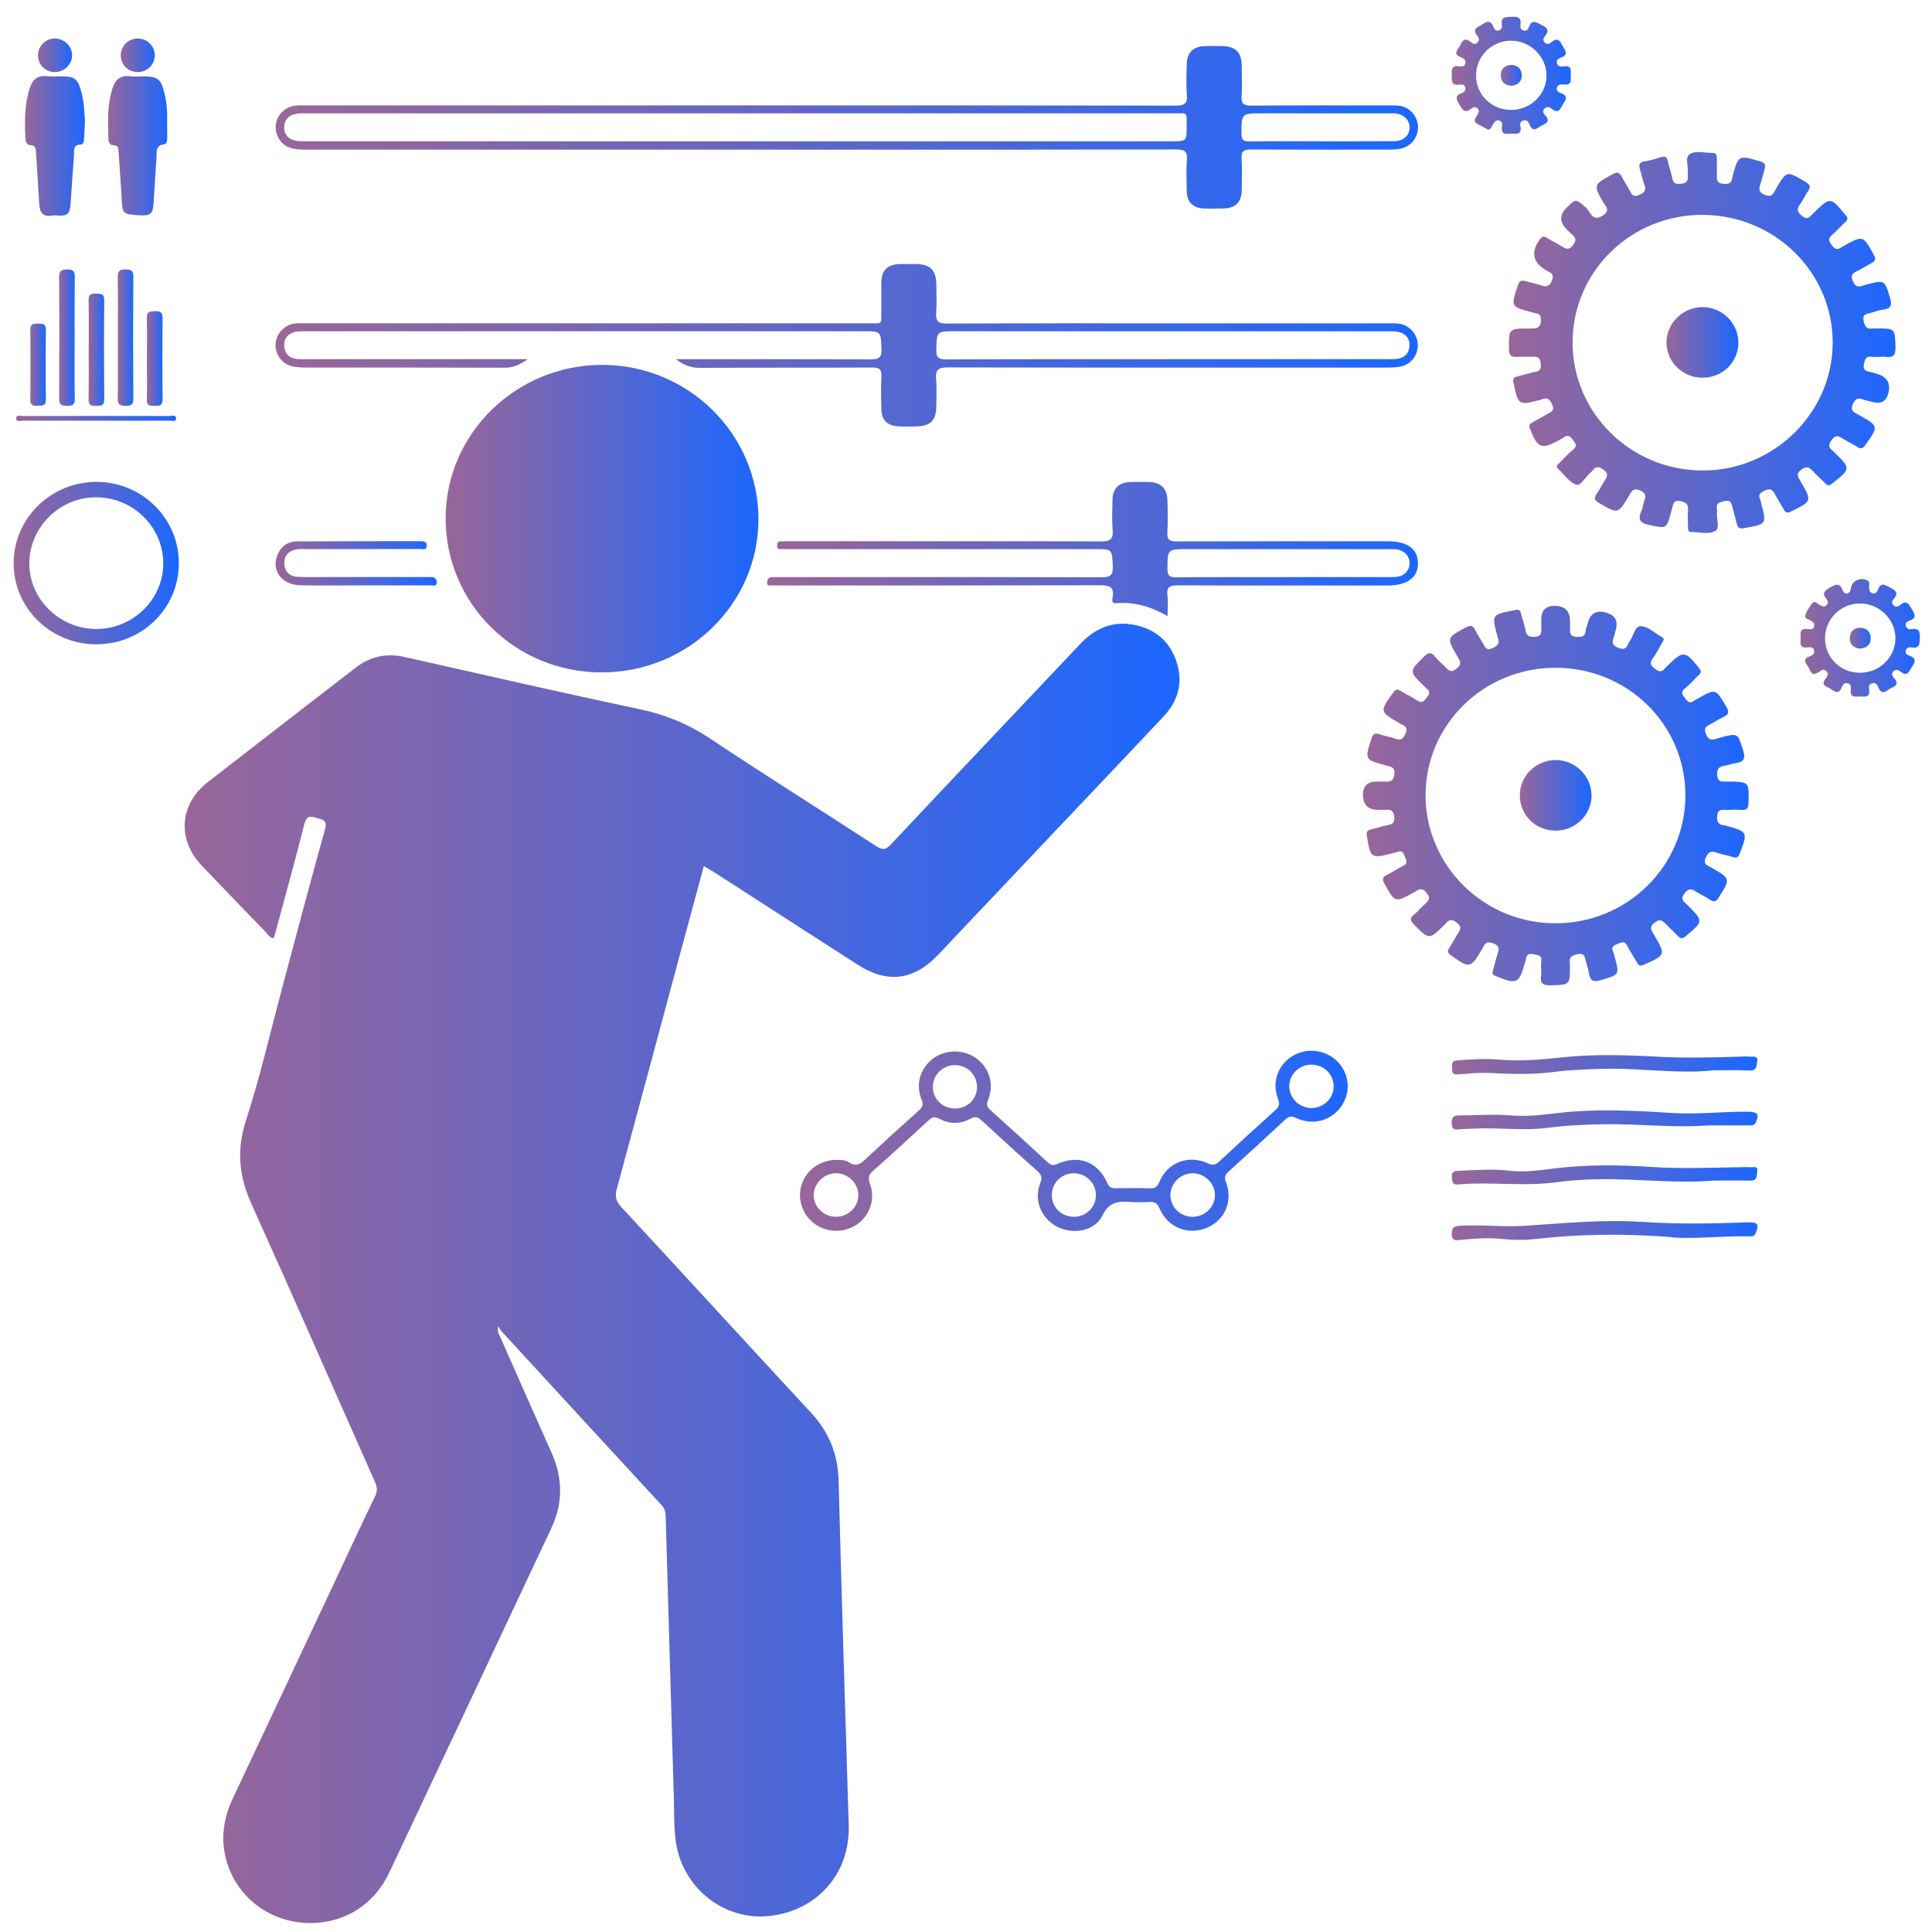 <svg xmlns="http://www.w3.org/2000/svg" xmlns:xlink="http://www.w3.org/1999/xlink" id="Layer_1" data-name="Layer 1" viewBox="0 0 300 300"><defs><style>      .cls-1 {        fill: url(#linear-gradient);      }      .cls-2 {        fill: url(#linear-gradient-8);      }      .cls-3 {        fill: url(#linear-gradient-9);      }      .cls-4 {        fill: url(#linear-gradient-3);      }      .cls-5 {        fill: url(#linear-gradient-4);      }      .cls-6 {        fill: url(#linear-gradient-2);      }      .cls-7 {        fill: url(#linear-gradient-6);      }      .cls-8 {        fill: url(#linear-gradient-7);      }      .cls-9 {        fill: url(#linear-gradient-5);      }      .cls-10 {        fill: url(#linear-gradient-14);      }      .cls-11 {        fill: url(#linear-gradient-18);      }      .cls-12 {        fill: url(#linear-gradient-22);      }      .cls-13 {        fill: url(#linear-gradient-20);      }      .cls-14 {        fill: url(#linear-gradient-21);      }      .cls-15 {        fill: url(#linear-gradient-23);      }      .cls-16 {        fill: url(#linear-gradient-15);      }      .cls-17 {        fill: url(#linear-gradient-19);      }      .cls-18 {        fill: url(#linear-gradient-16);      }      .cls-19 {        fill: url(#linear-gradient-17);      }      .cls-20 {        fill: url(#linear-gradient-13);      }      .cls-21 {        fill: url(#linear-gradient-12);      }      .cls-22 {        fill: url(#linear-gradient-10);      }      .cls-23 {        fill: url(#linear-gradient-11);      }      .cls-24 {        fill: url(#linear-gradient-27);      }      .cls-25 {        fill: url(#linear-gradient-24);      }      .cls-26 {        fill: url(#linear-gradient-26);      }      .cls-27 {        fill: url(#linear-gradient-25);      }      .cls-28 {        fill: url(#linear-gradient-28);      }      .cls-29 {        fill: url(#linear-gradient-29);      }      .cls-30 {        fill: url(#linear-gradient-30);      }    </style><linearGradient id="linear-gradient" x1="28.68" y1="197.71" x2="183.15" y2="197.71" gradientUnits="userSpaceOnUse"><stop offset="0" stop-color="#969"></stop><stop offset="1" stop-color="#1c67ff"></stop></linearGradient><linearGradient id="linear-gradient-2" x1="69.19" y1="80.53" x2="117.76" y2="80.53" xlink:href="#linear-gradient"></linearGradient><linearGradient id="linear-gradient-3" x1="234.35" y1="53.18" x2="294.37" y2="53.18" xlink:href="#linear-gradient"></linearGradient><linearGradient id="linear-gradient-4" x1="211.61" y1="123.52" x2="271.53" y2="123.52" xlink:href="#linear-gradient"></linearGradient><linearGradient id="linear-gradient-5" x1="42.8" y1="19.76" x2="220.18" y2="19.76" xlink:href="#linear-gradient"></linearGradient><linearGradient id="linear-gradient-6" x1="42.78" y1="53.61" x2="220.18" y2="53.61" xlink:href="#linear-gradient"></linearGradient><linearGradient id="linear-gradient-7" x1="124.22" y1="177.14" x2="209.28" y2="177.14" xlink:href="#linear-gradient"></linearGradient><linearGradient id="linear-gradient-8" x1="119.1" y1="85.24" x2="220.18" y2="85.24" xlink:href="#linear-gradient"></linearGradient><linearGradient id="linear-gradient-9" x1="2.12" y1="87.44" x2="27.77" y2="87.44" xlink:href="#linear-gradient"></linearGradient><linearGradient id="linear-gradient-10" x1="16.78" y1="22.63" x2="25.98" y2="22.63" xlink:href="#linear-gradient"></linearGradient><linearGradient id="linear-gradient-11" x1="3.88" y1="22.67" x2="13.19" y2="22.67" xlink:href="#linear-gradient"></linearGradient><linearGradient id="linear-gradient-12" x1="225.42" y1="11.69" x2="243.91" y2="11.69" xlink:href="#linear-gradient"></linearGradient><linearGradient id="linear-gradient-13" x1="279.59" y1="99.05" x2="298.12" y2="99.05" xlink:href="#linear-gradient"></linearGradient><linearGradient id="linear-gradient-14" x1="225.43" y1="173.9" x2="272.92" y2="173.9" xlink:href="#linear-gradient"></linearGradient><linearGradient id="linear-gradient-15" x1="225.44" y1="191.07" x2="272.92" y2="191.07" xlink:href="#linear-gradient"></linearGradient><linearGradient id="linear-gradient-16" x1="225.44" y1="182.46" x2="272.88" y2="182.46" xlink:href="#linear-gradient"></linearGradient><linearGradient id="linear-gradient-17" x1="225.46" y1="165.33" x2="272.87" y2="165.33" xlink:href="#linear-gradient"></linearGradient><linearGradient id="linear-gradient-18" x1="42.78" y1="87.48" x2="67.8" y2="87.48" xlink:href="#linear-gradient"></linearGradient><linearGradient id="linear-gradient-19" x1="9.19" y1="52.43" x2="11.61" y2="52.43" xlink:href="#linear-gradient"></linearGradient><linearGradient id="linear-gradient-20" x1="18.28" y1="52.43" x2="20.7" y2="52.43" xlink:href="#linear-gradient"></linearGradient><linearGradient id="linear-gradient-21" x1="13.77" y1="54.3" x2="16.2" y2="54.3" xlink:href="#linear-gradient"></linearGradient><linearGradient id="linear-gradient-22" x1="22.8" y1="55.66" x2="25.25" y2="55.66" xlink:href="#linear-gradient"></linearGradient><linearGradient id="linear-gradient-23" x1="4.7" y1="56.64" x2="7.12" y2="56.64" xlink:href="#linear-gradient"></linearGradient><linearGradient id="linear-gradient-24" x1="18.75" y1="8.58" x2="24.04" y2="8.58" xlink:href="#linear-gradient"></linearGradient><linearGradient id="linear-gradient-25" x1="5.9" y1="8.58" x2="11.19" y2="8.58" xlink:href="#linear-gradient"></linearGradient><linearGradient id="linear-gradient-26" x1="2.51" y1="64.95" x2="27.36" y2="64.95" xlink:href="#linear-gradient"></linearGradient><linearGradient id="linear-gradient-27" x1="258.77" y1="53.17" x2="269.93" y2="53.17" xlink:href="#linear-gradient"></linearGradient><linearGradient id="linear-gradient-28" x1="236" y1="123.5" x2="247.13" y2="123.5" xlink:href="#linear-gradient"></linearGradient><linearGradient id="linear-gradient-29" x1="233.04" y1="11.71" x2="236.29" y2="11.71" xlink:href="#linear-gradient"></linearGradient><linearGradient id="linear-gradient-30" x1="287.22" y1="99.1" x2="290.48" y2="99.1" xlink:href="#linear-gradient"></linearGradient></defs><g id="PENzQx.tif"><g><path class="cls-1" d="m109.3,134.45c-1.2,4.42-2.37,8.73-3.53,13.05-3.33,12.38-6.64,24.76-10,37.13-.31,1.14-.14,1.89.7,2.8,9.85,10.62,19.61,21.31,29.46,31.93,2.82,3.04,4.18,6.46,4.29,10.58.45,17.83,1.03,35.67,1.57,53.5.23,7.48-4.93,13.34-12.46,14.09-6.86.68-13.26-4.3-14.35-11.34-.36-2.32-.28-4.71-.35-7.07-.43-14.51-.85-29.01-1.26-43.52-.02-.68-.07-1.27-.6-1.84-8.31-8.99-16.59-18.01-24.88-27.02-.16-.18-.27-.4-.53-.79-.22.82.12,1.19.29,1.59,2.65,6.01,5.3,12.01,7.98,18.01,1.76,3.93,1.82,7.84-.02,11.75-8.38,17.83-16.76,35.67-25.17,53.48-2.52,5.34-7.61,8.23-13.4,7.78-5.55-.43-10.23-4.13-11.81-9.4-1.03-3.44-.58-6.73.95-9.97,5.78-12.22,11.51-24.47,17.27-36.71,1.58-3.37,3.14-6.74,4.77-10.08.4-.82.37-1.48,0-2.3-6.39-14.38-12.69-28.8-19.17-43.14-1.95-4.31-2.34-8.39-.85-12.99,2.17-6.69,3.74-13.56,5.56-20.36,2.22-8.28,4.4-16.58,6.71-24.84.39-1.4-.31-1.48-1.26-1.75-.99-.28-1.61-.42-1.95.93-1.42,5.65-2.99,11.27-4.51,16.9-.07.27-.17.54-.26.82-.63-.05-.85-.54-1.16-.86-3.35-3.46-6.69-6.92-10.01-10.41-3.83-4.02-3.47-9.51.92-12.93,7.65-5.96,15.33-11.87,23-17.8,2.26-1.75,4.78-2.29,7.61-1.65,12.12,2.73,24.23,5.52,36.39,8.08,4.01.84,7.57,2.29,10.97,4.55,8.52,5.67,17.2,11.11,25.78,16.7,1,.65,1.51.68,2.37-.25,9.74-10.38,19.56-20.7,29.33-31.06,2.26-2.4,4.95-3.64,8.28-3.04,3.31.59,5.6,2.51,6.68,5.64,1.1,3.2.37,6.11-1.94,8.58-5.16,5.49-10.35,10.95-15.53,16.42-6.51,6.88-13.02,13.77-19.54,20.65-3.76,3.96-7.89,4.46-12.48,1.5-7.46-4.8-14.92-9.62-22.38-14.42-.45-.29-.91-.55-1.48-.89Z"></path><path class="cls-6" d="m93.39,104.41c-13.45-.02-24.24-10.72-24.19-24,.04-13.11,10.98-23.78,24.35-23.75,13.4.03,24.26,10.82,24.22,24.04-.04,13.1-10.96,23.73-24.37,23.71Z"></path><path class="cls-4" d="m291.91,55.41c-.44,0-.89.05-1.32-.01-.9-.13-1,.43-1.15,1.09-.15.71.03,1.1.77,1.22.38.07.76.19,1.13.3q2.52.69,1.86,3.11-.49,1.81-2.38,1.31c-.47-.13-.96-.2-1.42-.37-.79-.3-1.26-.29-1.68.66-.45,1.01.09,1.28.77,1.63.04.02.09.04.13.07,3.14,1.77,3.12,1.76.98,4.75-.38.53-.68.54-1.19.23-.75-.46-1.54-.84-2.29-1.31-.64-.4-1.08-.6-1.68.19-.58.77-.52,1.24.2,1.76.08.06.14.13.21.2,2.58,2.54,2.56,2.53-.37,4.85-.46.37-.72.33-1.09-.06-.6-.63-1.26-1.21-1.86-1.85-.54-.58-.95-.89-1.8-.27-.9.65-.56,1.11-.17,1.77,1.84,3.16,1.82,3.15-1.47,4.75-.59.29-.84.2-1.12-.34-.43-.81-.96-1.57-1.38-2.39-.35-.67-.7-.9-1.49-.55-.75.33-1.18.64-.75,1.48.06.12.07.28.1.42.9,3.37.89,3.36-2.7,3.97-.63.11-.91-.06-1.05-.64-.22-.89-.47-1.77-.7-2.66-.15-.58-.25-1.11-1.13-.92-.76.17-1.47.25-1.26,1.29.04.19.02.39,0,.58-.09.95.47,2.31-.24,2.75-1.02.63-2.47.18-3.73.2-.59,0-.52-.47-.53-.84-.02-.82-.07-1.64,0-2.46.09-.94-.21-1.34-1.21-1.52-1.1-.19-1.06.53-1.26,1.13-.08.23-.12.47-.18.7-.7,2.53-.68,2.44-3.29,1.91-1.46-.3-1.92-.83-1.29-2.2.22-.48.25-1.03.43-1.53.28-.77.31-1.27-.68-1.67-1.04-.42-1.27.14-1.65.79-1.73,2.92-1.72,2.89-4.65,1.19-.7-.41-.89-.73-.41-1.42.47-.67.82-1.43,1.28-2.11.43-.65.56-1.1-.23-1.67-.72-.52-1.19-.53-1.69.16-.09.12-.2.21-.31.31-.77.65-1.51,2.11-2.22,1.87-1.09-.37-1.88-1.6-2.8-2.46-.46-.43-.05-.67.21-.93.69-.69,1.34-1.42,2.09-2.03.71-.58.42-.97,0-1.53-.46-.63-.87-.85-1.53-.32-.15.12-.34.19-.51.29-2.84,1.6-3.46,1.36-4.65-1.74-.19-.48-.05-.7.34-.92.77-.42,1.53-.86,2.3-1.29.64-.35,1.28-.56.79-1.6-.42-.89-.86-1.04-1.67-.67-.04.02-.1.02-.14.03-3.43.88-3.4.87-4.17-2.62-.14-.64,0-.87.58-1.01.95-.23,1.88-.54,2.84-.72.89-.17.87-.69.8-1.38-.07-.71-.36-1.02-1.12-.97-.83.05-1.67-.04-2.5.02-.91.07-1.29-.17-1.3-1.17-.03-3.22-.07-3.23,3.18-3.23.94,0,1.77.06,1.78-1.26,0-.65-.11-1.01-.79-1.1-.19-.03-.38-.1-.57-.15-3.36-.88-3.33-.87-2.21-4.22.23-.69.55-.81,1.17-.63.8.23,1.62.39,2.41.65.82.28,1.3.21,1.69-.7.38-.9,0-1.21-.69-1.51-.04-.02-.08-.05-.13-.07q-3.22-1.86-1.05-4.84c.32-.44.55-.58,1.05-.27.74.46,1.54.84,2.29,1.3.66.4,1.13.74,1.81-.14.63-.82.41-1.23-.24-1.75-.26-.21-.49-.47-.73-.71q-1.72-1.69,0-3.38c1.45-1.43,1.38-1.34,2.95-.03.7.58.93,2.26,2.53,1.35.86-.49,1.04-1.05.39-1.82-.03-.04-.06-.08-.08-.12-1.71-2.94-1.69-2.9,1.34-4.56.79-.43,1.1-.22,1.45.45.38.73.85,1.41,1.23,2.14.32.61.57,1.01,1.44.63.84-.37,1.13-.75.8-1.62-.29-.76-.44-1.58-.68-2.36-.21-.67-.1-1.09.71-1.23.82-.14,1.63-.34,2.41-.62.73-.26,1.07-.11,1.23.65.18.9.51,1.76.69,2.66.17.87.71.84,1.4.78.75-.07,1.05-.4.99-1.11-.02-.24-.02-.48,0-.72.1-.94-.47-2.27.28-2.75.97-.63,2.38-.18,3.59-.2.63-.01.64.46.64.91,0,.87.02,1.74,0,2.6-.02.69.04,1.2.95,1.28.8.07,1.35-.01,1.44-.92,0-.1.03-.19.06-.28.91-3.29.9-3.25,4.23-2.3.9.26.91.66.71,1.34-.21.69-.36,1.4-.59,2.09-.26.78-.43,1.35.66,1.79,1.16.48,1.32-.28,1.7-.91,1.7-2.88,1.69-2.86,4.6-1.1.69.42.88.76.39,1.45-.45.63-.74,1.36-1.2,1.98-.57.77-.51,1.23.29,1.87.86.69,1.18.12,1.65-.34.03-.03.07-.07.1-.1,2.64-2.58,2.63-2.57,5.01.29.37.44.37.69-.03,1.06-.71.66-1.35,1.4-2.09,2.03-.66.56-.5.97-.04,1.57.48.64.92.8,1.56.3.08-.06.17-.1.25-.14,3.07-1.71,3.04-1.7,4.72,1.35.39.71.22,1-.41,1.32-.78.4-1.52.89-2.31,1.27-.69.34-.88.7-.54,1.46.31.69.62,1.06,1.4.78.23-.08.47-.15.7-.21,2.9-.75,2.83-.73,3.68,2.06.36,1.18.13,1.68-1.09,1.84-.63.08-1.24.29-1.84.48-.59.19-1.39.11-1.18,1.21.18.93.5,1.4,1.5,1.22.14-.02.29,0,.44,0,3.01,0,2.94,0,3.02,2.94.03,1.25-.4,1.65-1.58,1.47-.29-.04-.59,0-.88,0Zm-27.48-22.05c-11.18-.05-20.23,8.8-20.24,19.8-.01,10.97,9.03,19.88,20.19,19.9,11.04.01,20.14-8.9,20.2-19.77.06-10.95-8.97-19.88-20.15-19.92Z"></path><path class="cls-5" d="m239.31,150.6c0-.43-.06-.88.01-1.3.19-1.05-.57-.96-1.23-1.13-.8-.2-1.08.15-1.16.84-.02.14-.08.28-.12.42-.94,3.35-1.26,3.48-4.58,2.12-.51-.21-.55-.41-.41-.85.26-.88.46-1.77.74-2.65.22-.71.31-1.17-.62-1.54-.95-.38-1.35-.11-1.69.67-.02.04-.04.09-.07.13-1.87,3.13-1.92,3.13-4.94.98-.48-.34-.49-.61-.22-1.05.46-.74.88-1.51,1.34-2.24.41-.65.69-1.11-.19-1.77-.88-.65-1.28-.3-1.79.29-.03.04-.07.07-.1.1-2.39,2.34-2.38,2.32-4.73-.08-.56-.57-.69-.94-.02-1.49.6-.49,1.11-1.09,1.68-1.62.54-.51,1.04-.87.33-1.76-.66-.82-1.12-.69-1.79-.21-.04.03-.09.04-.13.07-3.01,1.68-2.99,1.67-4.64-1.33-.35-.63-.39-.98.34-1.33.88-.42,1.68-.99,2.56-1.42.81-.39.48-.88.27-1.43-.23-.6-.45-1.09-1.24-.69-.17.08-.38.08-.57.13-3.48.9-3.52.85-4.1-2.68-.11-.65.13-.86.68-.99.81-.2,1.6-.45,2.41-.63.76-.17,1.3-.27,1.17-1.36-.13-1.07-.65-1.11-1.44-1.05-.34.02-.69,0-1.03,0q-2.4,0-2.39-2.36,0-2.03,2.14-2.03c.39,0,.79-.02,1.18,0,.85.06,1.41.02,1.55-1.12.15-1.13-.5-1.17-1.19-1.36-3.43-.92-3.42-.91-2.37-4.17.22-.68.49-.96,1.24-.7.83.29,1.72.41,2.54.71.87.31,1.16-.06,1.51-.79.38-.8.1-1.15-.58-1.44-.09-.04-.17-.09-.26-.14-3.22-1.86-3.21-1.85-1.01-4.86.35-.47.6-.5,1.05-.23.88.53,1.81.98,2.66,1.54.73.48,1.02.03,1.41-.44.42-.51.69-.94.01-1.44-.16-.11-.28-.27-.42-.4-2.32-2.29-2.29-2.27.01-4.55.66-.65,1.1-.79,1.72-.01.45.56,1.03,1.03,1.54,1.55.51.51.84,1.06,1.77.35.91-.7.62-1.17.2-1.88-1.75-2.96-1.73-2.94,1.29-4.56.77-.41,1.11-.28,1.46.44.34.69.76,1.35,1.17,2.01.33.55.48,1.23,1.5.77.92-.41,1.16-.86.78-1.72-.02-.04-.02-.09-.03-.14-.9-3.36-.9-3.34,2.68-4.04.64-.13.87-.03,1.01.58.19.84.54,1.66.67,2.51.15.94.61,1.11,1.51,1.05,1.07-.07.96-.72.95-1.4,0-.43,0-.87,0-1.3q0-2.1,2.07-2.1,2.39,0,2.39,2.38c0,.39.02.77,0,1.16-.04.7.05,1.21.96,1.26.75.04,1.36.09,1.46-.88.05-.47.26-.92.39-1.39q.57-2.06,2.73-1.5t1.57,2.69c-.12.42-.2.85-.35,1.25-.28.75-.14,1.19.7,1.53.84.34,1.26.19,1.57-.59.07-.18.18-.34.29-.5.56-.77.75-2.23,1.6-2.25,1.21-.03,2.22,1.08,3.33,1.67.56.29.19.65.01.96-.45.8-.87,1.63-1.41,2.37-.54.74-.31,1.11.36,1.62.65.5,1.08.52,1.56-.12.09-.12.21-.21.31-.31,2.54-2.47,2.78-2.43,5.02.39.42.53.15.74-.16,1.05-.69.68-1.34,1.41-2.09,2.03-.72.59-.38,1,.03,1.55.41.54.77.86,1.41.34.15-.12.34-.19.51-.29,2.84-1.6,2.8-1.58,4.45,1.19.48.81.47,1.25-.44,1.65-.71.31-1.35.79-2.05,1.13-.73.35-1,.7-.63,1.55.36.84.83.96,1.58.7.23-.08.47-.14.7-.21,2.7-.7,2.62-.67,3.47,1.98.41,1.27.14,1.85-1.19,2.02-.58.07-1.13.31-1.71.4-.96.15-1.22.6-1.11,1.57.13,1.08.84.85,1.48.88.05,0,.1,0,.15,0,3.35.03,3.32.02,3.22,3.31-.02.78-.21,1.16-1.08,1.09-.78-.06-1.57-.02-2.35,0-.65,0-1.33-.2-1.43.9-.09,1.01.2,1.44,1.18,1.51.05,0,.09.03.14.04,3.45.94,3.46.99,2.16,4.37-.23.61-.5.68-1.08.49-.79-.26-1.62-.38-2.4-.65-.87-.31-1.34-.23-1.77.73-.48,1.08.27,1.23.86,1.57,3,1.73,2.99,1.72,1.16,4.62-.38.61-.68.84-1.36.37-.68-.47-1.46-.79-2.15-1.24-.69-.45-1.13-.6-1.79.21-.71.87-.26,1.25.31,1.75.04.03.07.07.1.1,2.55,2.52,2.53,2.5-.28,4.86-.51.43-.8.36-1.2-.06-.57-.6-1.18-1.16-1.76-1.75-.52-.52-.89-1.03-1.8-.35-.95.71-.56,1.21-.15,1.9,1.86,3.17,1.85,3.16-1.59,4.68-.55.24-.77.13-1.03-.33-.49-.89-1.07-1.73-1.53-2.63-.39-.77-.86-.54-1.44-.3-.58.25-1.11.43-.74,1.22.12.26.17.55.24.83.77,2.8.75,2.73-2.12,3.59-1.24.37-1.69.06-1.88-1.08-.1-.61-.29-1.22-.47-1.82-.18-.6-.13-1.34-1.25-1.13-.95.18-1.41.47-1.23,1.45.03.14,0,.29,0,.43,0,2.94,0,2.87-2.98,2.96-1.26.04-1.69-.35-1.49-1.53.05-.28,0-.58,0-.87Zm22.4-27.13c-.02-11.01-9.03-19.82-20.25-19.78-11.13.04-20.09,8.87-20.1,19.79,0,10.96,9.06,19.9,20.19,19.89,11.15,0,20.17-8.92,20.16-19.91Z"></path><path class="cls-9" d="m114.68,16.37c22.61,0,45.22-.01,67.83.03,1.39,0,1.91-.27,1.79-1.72-.14-1.58-.06-3.18-.02-4.77.04-1.72.99-2.67,2.73-2.75.93-.04,1.86-.03,2.8,0,2.02.04,2.97.98,3,2.94.02,1.59.09,3.19-.02,4.77-.08,1.19.27,1.54,1.52,1.53,7.16-.06,14.32-.03,21.48-.03.59,0,1.19-.02,1.76.1,1.52.33,2.62,1.74,2.64,3.26.02,1.59-1.08,3.01-2.69,3.35-.62.13-1.26.15-1.9.15-7.11,0-14.22.03-21.34-.02-1.13,0-1.55.26-1.47,1.43.1,1.63.05,3.28.02,4.92-.03,1.83-.96,2.76-2.8,2.81-1.03.03-2.06.04-3.09,0-1.67-.06-2.6-.99-2.64-2.66-.04-1.64-.1-3.29.02-4.92.1-1.32-.38-1.58-1.64-1.58-16.87.04-33.74.03-50.62.03-28.25,0-56.5,0-84.75,0-1.71,0-3.25-.26-4.11-1.93-1.11-2.15.34-4.7,2.79-4.92.54-.05,1.08-.02,1.62-.02,22.37,0,44.73,0,67.1,0Zm.1,5.57c22.36,0,44.73,0,67.09,0,2.39,0,2.41,0,2.39-2.36-.02-2.25.31-1.98-2.05-1.98-36.1,0-72.19,0-108.29,0-9.02,0-18.05,0-27.07,0-1.75,0-2.71.8-2.72,2.16-.01,1.38.93,2.14,2.68,2.18.25,0,.49,0,.74,0,22.41,0,44.83,0,67.24,0Zm90.4,0h0c3.77,0,7.54.01,11.31-.02,1.48-.01,2.42-.93,2.39-2.18-.03-1.17-.96-2.04-2.33-2.14-.39-.03-.78,0-1.17,0-6.46,0-12.92,0-19.39,0-3.25,0-3.21,0-3.21,3.16,0,.96.29,1.21,1.24,1.2,3.72-.05,7.44-.02,11.16-.02Z"></path><path class="cls-7" d="m81.95,55.77c-1.32.93-2.32,1.34-3.57,1.33-10.25-.04-20.5-.02-30.75-.03-.78,0-1.58-.03-2.33-.21-1.56-.37-2.64-1.94-2.51-3.49.13-1.59,1.39-2.94,2.97-3.13.58-.07,1.18-.04,1.76-.04,29.13,0,58.27,0,87.4,0,2.19,0,1.91.24,1.93-1.95.01-1.45-.01-2.89,0-4.34.03-1.98.96-2.88,3.01-2.91.78-.01,1.57-.01,2.35,0,2.2.02,3.15.94,3.18,3.07.02,1.49.08,2.99-.02,4.48-.09,1.28.27,1.7,1.66,1.69,12.9-.06,25.8-.03,38.7-.03,10.01,0,20.01,0,30.02,0,.54,0,1.09-.02,1.61.07,1.57.27,2.77,1.69,2.8,3.27.03,1.54-1,2.98-2.52,3.33-.8.18-1.65.2-2.48.2-22.66,0-45.32.02-67.98-.03-1.52,0-1.96.39-1.82,1.84.13,1.39.04,2.79.03,4.19-.02,2.25-.91,3.11-3.23,3.14-.88.01-1.77.03-2.65-.01-1.7-.08-2.61-.98-2.65-2.64-.04-1.69-.09-3.38.01-5.06.07-1.17-.35-1.45-1.49-1.44-8.88.04-17.75,0-26.63.05-1.35,0-2.47-.34-3.79-1.34.74,0,1.2,0,1.65,0,9.51,0,19.03-.02,28.54.03,1.29,0,1.79-.24,1.73-1.64-.12-2.73-.03-2.73-2.8-2.73-28.84,0-57.68,0-86.51,0-.59,0-1.2-.04-1.75.1-1.12.28-1.77,1.02-1.69,2.21.08,1.17.76,1.84,1.94,1.99.48.06.98.03,1.47.03,10.79,0,21.58,0,32.37,0h2.04Zm99.54,0c11.28,0,22.55,0,33.83,0,.54,0,1.08.03,1.62-.04,1.19-.15,1.86-.88,1.92-2.02.06-1.08-.51-1.87-1.59-2.14-.6-.15-1.26-.13-1.89-.13-22.35,0-44.71,0-67.06,0-2.91,0-2.85,0-2.93,2.87-.04,1.23.35,1.5,1.55,1.5,11.52-.05,23.04-.03,34.56-.03Z"></path><path class="cls-8" d="m129.39,180.1c1.08,0,1.83-.03,2.39.36,1.08.74,1.77.35,2.61-.45,2.68-2.54,5.44-5.01,8.19-7.48.6-.53.87-.94.51-1.82-.98-2.41-.15-4.96,1.91-6.42,1.94-1.37,4.69-1.35,6.6.05,2.05,1.5,2.8,4,1.83,6.44-.27.69-.22,1.08.35,1.59,3.01,2.69,5.99,5.42,8.96,8.16.45.42.79.49,1.4.22,3.36-1.5,6.34-.37,7.81,2.98.3.68.68.79,1.32.78,1.77-.02,3.53-.05,5.3.01.83.03,1.15-.27,1.46-1.01,1.28-3.02,4.53-4.26,7.55-2.86.79.37,1.19.21,1.76-.31,2.88-2.68,5.79-5.35,8.72-7.98.61-.55.68-.97.39-1.73-1-2.6-.02-5.29,2.29-6.67,2.26-1.35,5.18-.96,7,.94,1.87,1.97,2.05,4.85.42,7.04-1.6,2.15-4.39,2.85-6.95,1.64-.71-.33-1.09-.24-1.63.26-2.92,2.72-5.86,5.41-8.82,8.09-.53.48-.68.86-.4,1.6,1.15,3.01-.2,6.03-3.08,7.17-2.89,1.14-6-.14-7.25-3.1-.33-.79-.74-1-1.51-.96-.98.05-1.96.06-2.94,0-1.89-.12-3.35-.07-4.4,2.11-1.18,2.44-4.51,2.99-6.97,1.76-2.51-1.26-3.72-4.14-2.7-6.74.34-.86.26-1.32-.44-1.94-2.88-2.54-5.71-5.15-8.54-7.75-.57-.52-.99-.84-1.87-.35-1.54.86-3.24.83-4.79-.01-.79-.43-1.18-.22-1.74.3-2.82,2.61-5.65,5.21-8.53,7.76-.73.64-.86,1.13-.51,2.07,1.09,2.87-.54,6.03-3.46,6.99-2.94.97-6.1-.58-7.11-3.48-1-2.89.56-6,3.53-6.97.55-.18,1.14-.23,1.34-.27Zm.39,8.84c1.91.02,3.48-1.47,3.5-3.33.03-1.82-1.55-3.41-3.42-3.43-1.86-.02-3.48,1.52-3.51,3.35-.03,1.84,1.52,3.39,3.42,3.41Zm55.44,0c1.9-.01,3.45-1.55,3.44-3.39-.02-1.83-1.62-3.38-3.49-3.36-1.88.01-3.44,1.57-3.43,3.41.02,1.87,1.57,3.36,3.48,3.35Zm-21.89-3.53c-.08,1.93,1.35,3.46,3.29,3.53,1.93.07,3.51-1.39,3.55-3.28.04-1.83-1.38-3.36-3.23-3.47-1.91-.11-3.54,1.34-3.61,3.22Zm-11.63-16.59c.02-1.91-1.48-3.42-3.4-3.43-1.91,0-3.46,1.52-3.45,3.4,0,1.83,1.48,3.3,3.35,3.34,1.96.05,3.49-1.4,3.51-3.31Zm51.94,3.23c1.92,0,3.47-1.53,3.45-3.4-.02-1.89-1.57-3.36-3.51-3.33-1.87.03-3.36,1.5-3.38,3.32-.02,1.86,1.55,3.41,3.45,3.42Z"></path><path class="cls-2" d="m181.3,95.67c-2.6-1.5-5.18-2.24-8-2-.72.06-.59-.58-.53-.94.28-1.62-.53-1.86-1.97-1.85-16.53.04-33.05.03-49.58.03-.44,0-.88.02-1.32-.01-.3-.02-.81.14-.79-.36.02-.39.12-.9.73-.92.44,0,.88-.01,1.32-.01,16.63,0,33.25-.02,49.88.03,1.46,0,1.81-.39,1.75-1.76-.12-2.61-.03-2.61-2.77-2.61-15.89,0-31.78,0-47.67,0-.39,0-.78,0-1.18-.01-.36,0-.53-.17-.49-.54.04-.29.04-.61.43-.64.49-.04.98-.04,1.47-.04,16.13,0,32.27-.02,48.4.03,1.4,0,1.91-.3,1.79-1.73-.13-1.58-.06-3.18-.02-4.77.04-1.73.98-2.66,2.74-2.72.98-.03,1.96-.03,2.94,0,1.82.05,2.8,1,2.85,2.8.05,1.69.08,3.38-.01,5.06-.06,1.12.35,1.36,1.42,1.36,10.94-.04,21.87-.02,32.81-.02,3.04,0,4.65,1.17,4.68,3.38.03,2.25-1.65,3.49-4.75,3.49-10.84,0-21.68.02-32.51-.03-1.24,0-1.81.23-1.64,1.57.12.98.02,1.99.02,3.22Zm18.06-6.06c4.75,0,9.51,0,14.26,0,1.03,0,2.06.03,3.09-.02,1.28-.07,2.15-.95,2.17-2.11.02-1.14-.85-2.05-2.11-2.19-.39-.04-.78-.02-1.18-.02-10.39,0-20.78,0-31.17,0-3.17,0-3.12,0-3.14,3.09,0,1.03.31,1.28,1.32,1.28,5.59-.05,11.18-.02,16.76-.02Z"></path><path class="cls-3" d="m14.99,100.05c-7.1.01-12.84-5.58-12.87-12.53-.03-7,5.76-12.71,12.88-12.69,7.07.02,12.77,5.65,12.77,12.62,0,6.99-5.68,12.58-12.78,12.59Zm10.36-12.49c.04-5.62-4.56-10.25-10.28-10.34-5.66-.09-10.43,4.51-10.52,10.13-.09,5.56,4.61,10.27,10.3,10.32,5.72.05,10.46-4.51,10.5-10.11Z"></path><path class="cls-22" d="m25.96,19.11c0,.77,0,1.54,0,2.31,0,.4-.05.94-.44.98-1.47.17-1.15,1.29-1.22,2.14-.18,2.3-.29,4.61-.44,6.91-.11,1.77-.48,2.09-2.22,1.98-2.64-.17-2.62-.17-2.76-2.77-.13-2.35-.31-4.7-.47-7.06-.04-.52.02-1.05-.82-1.05-.47,0-.74-.43-.75-.92-.09-2.65-.2-5.29.61-7.87.43-1.37,1.24-2.13,2.8-1.91.58.08,1.17.01,1.76.01,2.55,0,3,.35,3.57,2.8.34,1.46.43,2.95.37,4.45Z"></path><path class="cls-23" d="m13.19,18.9c-.04.86-.09,1.73-.13,2.59-.02.4-.08.93-.49.95-1.33.04-1.03.98-1.08,1.72-.19,2.5-.36,4.99-.53,7.49-.11,1.59-.5,1.93-2.09,1.81-.24-.02-.49-.04-.72,0-1.45.3-1.97-.44-2.05-1.72-.16-2.64-.33-5.28-.5-7.93-.04-.62.03-1.26-.94-1.29-.5-.02-.68-.52-.71-.97-.13-2.65-.16-5.29.67-7.87.42-1.32,1.21-2.03,2.7-1.85.68.08,1.37.01,2.06.02,2.24,0,2.68.33,3.26,2.46.41,1.5.45,3.04.56,4.58Z"></path><path class="cls-21" d="m231.06,20.14c-.51-.28-1.06-.6-1.61-.89-.87-.47-.26-.96-.02-1.42.18-.36.36-.69-.04-1.03-.34-.29-.67-.15-.93.06-1.14.93-1.43-.02-1.91-.75-.49-.74-.59-1.27.39-1.64.37-.14.7-.37.59-.87-.12-.54-.57-.5-.93-.46-1.39.18-1.13-.77-1.17-1.57-.04-.81.01-1.45,1.13-1.28.35.05.81.13.96-.41.16-.57-.23-.81-.64-.97-1.42-.55-.42-1.25-.13-1.9.33-.75.75-1.21,1.6-.51.26.21.62.53,1.04.14.45-.41.25-.79-.03-1.14-.82-1.01.07-1.25.72-1.67.74-.47,1.35-.8,1.8.31.14.34.32.74.85.59.49-.14.53-.55.48-.93-.19-1.35.76-1.12,1.58-1.19,1.01-.09,1.47.23,1.31,1.27-.06.41.04.76.54.87.45.09.65-.21.76-.52.5-1.37,1.23-.7,2.04-.32.94.44,1.1.93.45,1.72-.26.32-.38.66.02,1.01.42.37.77.1,1.04-.13.96-.77,1.31-.13,1.69.62.34.67,1.03,1.32-.22,1.8-.39.15-.86.36-.64.95.21.57.72.46,1.12.41,1.1-.13,1.05.58,1,1.27-.05.69.34,1.67-1.02,1.57-.42-.03-.93-.1-1.11.46-.19.61.34.76.71.91,1.13.46.6,1.07.21,1.69-.39.63-.63,1.55-1.69.74-.35-.26-.74-.51-1.17-.07-.46.47-.05.85.19,1.14.71.86.07,1.18-.57,1.46-.64.29-1.36,1.29-1.94-.1-.16-.39-.38-.81-.97-.65-.64.17-.48.69-.43,1.07.14,1.11-.61,1.02-1.29.96-.68-.05-1.71.41-1.61-.96.03-.39.17-.92-.44-1.07-.59-.15-.73.34-.97.68-.18.27-.24.64-.71.74Zm3.63-3.07c3-.02,5.43-2.39,5.45-5.32.02-2.95-2.53-5.45-5.53-5.43-3.05.03-5.46,2.48-5.41,5.5.05,2.96,2.47,5.27,5.49,5.25Z"></path><path class="cls-20" d="m281.72,97.06c0-.31-.18-.44-.38-.6-.36-.29-1.15-.33-1.01-.87.17-.67.61-1.32,1.06-1.88.47-.59.83.15,1.24.26.31.09.57.38.93.06.38-.34.33-.7.05-1.02-.83-.97-.18-1.33.62-1.81.88-.54,1.48-.65,1.89.45.12.32.35.6.78.47.4-.12.45-.43.5-.79.17-1.12,1.41-1.72,2.48-1.25.58.25.31.74.35,1.13.04.4.03.77.52.91.53.15.73-.24.86-.58.5-1.27,1.19-.64,1.94-.27.82.41,1.29.81.54,1.69-.24.28-.47.63-.07,1.02.39.38.73.21,1.04-.04,1.03-.86,1.36-.07,1.81.66.46.74.79,1.35-.34,1.77-.34.13-.76.29-.59.84.15.49.52.55.92.48,1.12-.17,1.3.4,1.25,1.33-.05.85.08,1.71-1.24,1.51-.4-.06-.8,0-.94.48-.16.53.27.69.61.82,1.12.43.81,1.06.32,1.77-.42.61-.65,1.54-1.7.72-.34-.27-.74-.51-1.17-.06-.46.48-.03.85.2,1.13.69.85.11,1.17-.56,1.47-.66.29-1.35,1.28-1.95-.09-.17-.38-.37-.82-.97-.67-.62.16-.51.67-.46,1.06.14,1.07-.55,1.05-1.27.99-.7-.06-1.7.36-1.6-.99.03-.4.13-.92-.48-1.06-.59-.14-.79.34-.95.71-.49,1.15-1.13.51-1.71.15-.56-.34-1.55-.49-.8-1.53.23-.33.61-.7.21-1.16-.47-.55-.91-.12-1.29.12-1.2.77-1.23-.41-1.63-.93-.44-.56-.8-1.14.25-1.54.38-.14.85-.35.71-.94-.15-.63-.69-.47-1.08-.44-1.39.11-.94-.89-1.01-1.56-.08-.78-.05-1.47,1.1-1.3.48.07,1.04.09,1-.63Zm7.15,7.4c3-.02,5.43-2.39,5.45-5.32.02-2.96-2.51-5.45-5.52-5.43-3.04.02-5.45,2.46-5.41,5.5.04,2.96,2.46,5.28,5.47,5.26Z"></path><path class="cls-10" d="m265.26,174.75c-5.39.41-10.76-.26-16.16-.18-2.94.04-5.87.18-8.79.56-3.62.47-7.24-.03-10.86.1-.88.03-1.76.05-2.64.11-.69.05-1.34.25-1.38-.87-.04-.96.25-1.27,1.2-1.27,2.64,0,5.28-.23,7.93,0,2.44.22,4.9-.08,7.33-.37,5.97-.7,11.93-.37,17.9,0,3.92.24,7.83-.26,11.75-.2,1.4.02,1.65.44,1.11,1.64-.21.47-.52.48-.93.48-2.15,0-4.31,0-6.46,0Z"></path><path class="cls-16" d="m259.57,192.1c-7.86-.61-14.56-.44-21.25.3-1.71.19-3.4.16-5.13-.02-2.14-.23-4.31-.04-6.46.15-.63.06-1.26.21-1.29-.82-.02-.87.12-1.29,1.13-1.36,3.33-.23,6.67.2,9.98,0,6.16-.38,12.32-1.03,18.49-.61,5.49.37,10.97.25,16.46.07,1.47-.05,1.66.34,1.15,1.62-.18.46-.43.56-.87.55-4.46-.1-8.91.47-12.23.15Z"></path><path class="cls-18" d="m265.87,183.33c-5.88.47-11.74-.33-17.62-.22-2.16.04-4.31.15-6.44.45-5.12.73-10.28-.1-15.41.37-.88.08-.9-.41-.95-1.05-.05-.7.09-1.03.91-1.07,2.69-.11,5.36-.34,8.07-.02,2.24.27,4.51-.05,6.74-.33,5.13-.65,10.28-.59,15.41-.25,4.46.3,8.91.11,13.37.04.64,0,1.28-.05,1.91,0,.4.04,1.16-.26,1.01.59-.11.62.08,1.52-1.11,1.49-1.96-.05-3.92-.01-5.88-.01Z"></path><path class="cls-19" d="m265.99,166.21c-5.5.57-10.96-.35-16.45-.25-2.75.05-5.48.14-8.21.49-3.36.43-6.73.33-10.11.16-1.61-.08-3.23.1-4.84.22-.77.06-.92-.29-.9-.93.01-.56-.19-1.15.75-1.23,2.2-.18,4.42-.32,6.61-.13,3.25.29,6.46-.01,9.67-.35,4.85-.51,9.7-.39,14.54-.12,4.32.24,8.62.15,12.93.01.59-.02,1.18-.07,1.76,0,.45.05,1.26-.22,1.12.68-.1.7-.03,1.55-1.28,1.47-1.86-.11-3.72-.03-5.59-.03Z"></path><path class="cls-11" d="m56.58,90.9c-3.33,0-6.66.05-9.99-.02-2.76-.06-4.42-2.2-3.58-4.52.51-1.4,1.54-2.28,3.07-2.29,6.42-.04,12.83-.03,19.25-.04.56,0,1,.12.93.78-.07.68-.66.44-1.03.44-5.93.02-11.85.01-17.78.01-.49,0-.99-.05-1.46.05-1.19.26-1.91.98-1.84,2.24.07,1.24.81,1.96,2.06,2.02,1.56.07,3.13.03,4.7.03,5,0,9.99,0,14.99,0,.34,0,.69.02,1.03,0,.67-.03.9.43.88.92-.03.58-.6.37-.93.37-3.43.02-6.86.01-10.29,0Z"></path><path class="cls-17" d="m11.59,52.41c0,3.17-.04,6.35.02,9.52.02.97-.4,1.08-1.22,1.08-.83,0-1.21-.14-1.21-1.1.04-6.3.05-12.6,0-18.9,0-1.03.42-1.15,1.3-1.17.95-.02,1.14.35,1.13,1.18-.04,3.13-.02,6.25-.02,9.38Z"></path><path class="cls-13" d="m18.3,52.43c0-3.13.04-6.26-.02-9.39-.02-.97.31-1.21,1.25-1.2.89,0,1.17.24,1.17,1.14-.04,6.31-.04,12.61,0,18.92,0,.93-.32,1.11-1.18,1.12-.94.01-1.26-.24-1.24-1.2.06-3.13.02-6.26.02-9.39Z"></path><path class="cls-14" d="m13.78,54.15c0-2.5.03-5.01-.02-7.51-.02-.84.29-1.1,1.1-1.04.69.05,1.33-.11,1.32.98-.05,5.15-.04,10.3,0,15.46,0,1.09-.65.92-1.33.98-.83.06-1.11-.24-1.09-1.06.04-2.6.02-5.2.01-7.8Z"></path><path class="cls-12" d="m22.82,55.71c0-2.12.04-4.24-.02-6.35-.03-1.02.55-1.03,1.3-1.04.78-.02,1.15.18,1.14,1.05-.03,4.24-.04,8.47,0,12.71,0,.97-.55.93-1.22.93-.68,0-1.25.04-1.22-.93.06-2.12.02-4.24.01-6.35Z"></path><path class="cls-15" d="m4.72,56.74c0-1.83.04-3.67-.02-5.5-.03-.92.44-1.01,1.18-.98.66.03,1.25-.07,1.24.92-.04,3.62-.05,7.23,0,10.85.02,1.11-.65.91-1.33.97-.83.07-1.11-.23-1.09-1.05.05-1.73.02-3.47.02-5.21Z"></path><path class="cls-25" d="m21.33,11.19c-1.45-.03-2.57-1.16-2.58-2.59,0-1.47,1.21-2.66,2.7-2.62,1.43.03,2.58,1.19,2.58,2.6,0,1.48-1.2,2.64-2.71,2.61Z"></path><path class="cls-27" d="m11.19,8.54c.03,1.44-1.21,2.66-2.69,2.65-1.44,0-2.58-1.12-2.6-2.55-.02-1.42,1.08-2.59,2.51-2.66,1.47-.06,2.76,1.12,2.79,2.56Z"></path><path class="cls-26" d="m14.92,65.33c-3.78,0-7.55,0-11.33-.01-.38,0-1.06.26-1.09-.33-.03-.64.67-.39,1.04-.39,7.55-.02,15.1-.02,22.65,0,.41,0,1.17-.29,1.16.42-.01.52-.72.3-1.11.3-3.78.02-7.55.01-11.33.01Z"></path><path class="cls-24" d="m264.32,58.65c-3.09-.02-5.6-2.52-5.55-5.54.05-2.96,2.55-5.4,5.56-5.42,3.06-.02,5.6,2.47,5.6,5.5,0,3.06-2.48,5.48-5.61,5.46Z"></path><path class="cls-28" d="m241.56,128.98c-3.13,0-5.56-2.4-5.56-5.49,0-2.98,2.45-5.42,5.47-5.47,3.06-.05,5.63,2.43,5.66,5.45.03,3.03-2.47,5.5-5.57,5.51Z"></path><path class="cls-29" d="m234.67,13.32c-1.04-.08-1.64-.62-1.63-1.65.01-.95.61-1.54,1.54-1.58,1.02-.04,1.68.58,1.71,1.57.03,1-.6,1.56-1.62,1.66Z"></path><path class="cls-30" d="m288.79,100.72c-1.04-.14-1.61-.69-1.56-1.72.05-.97.69-1.52,1.61-1.51,1,0,1.66.63,1.64,1.64-.02,1.01-.68,1.52-1.69,1.59Z"></path></g></g></svg>